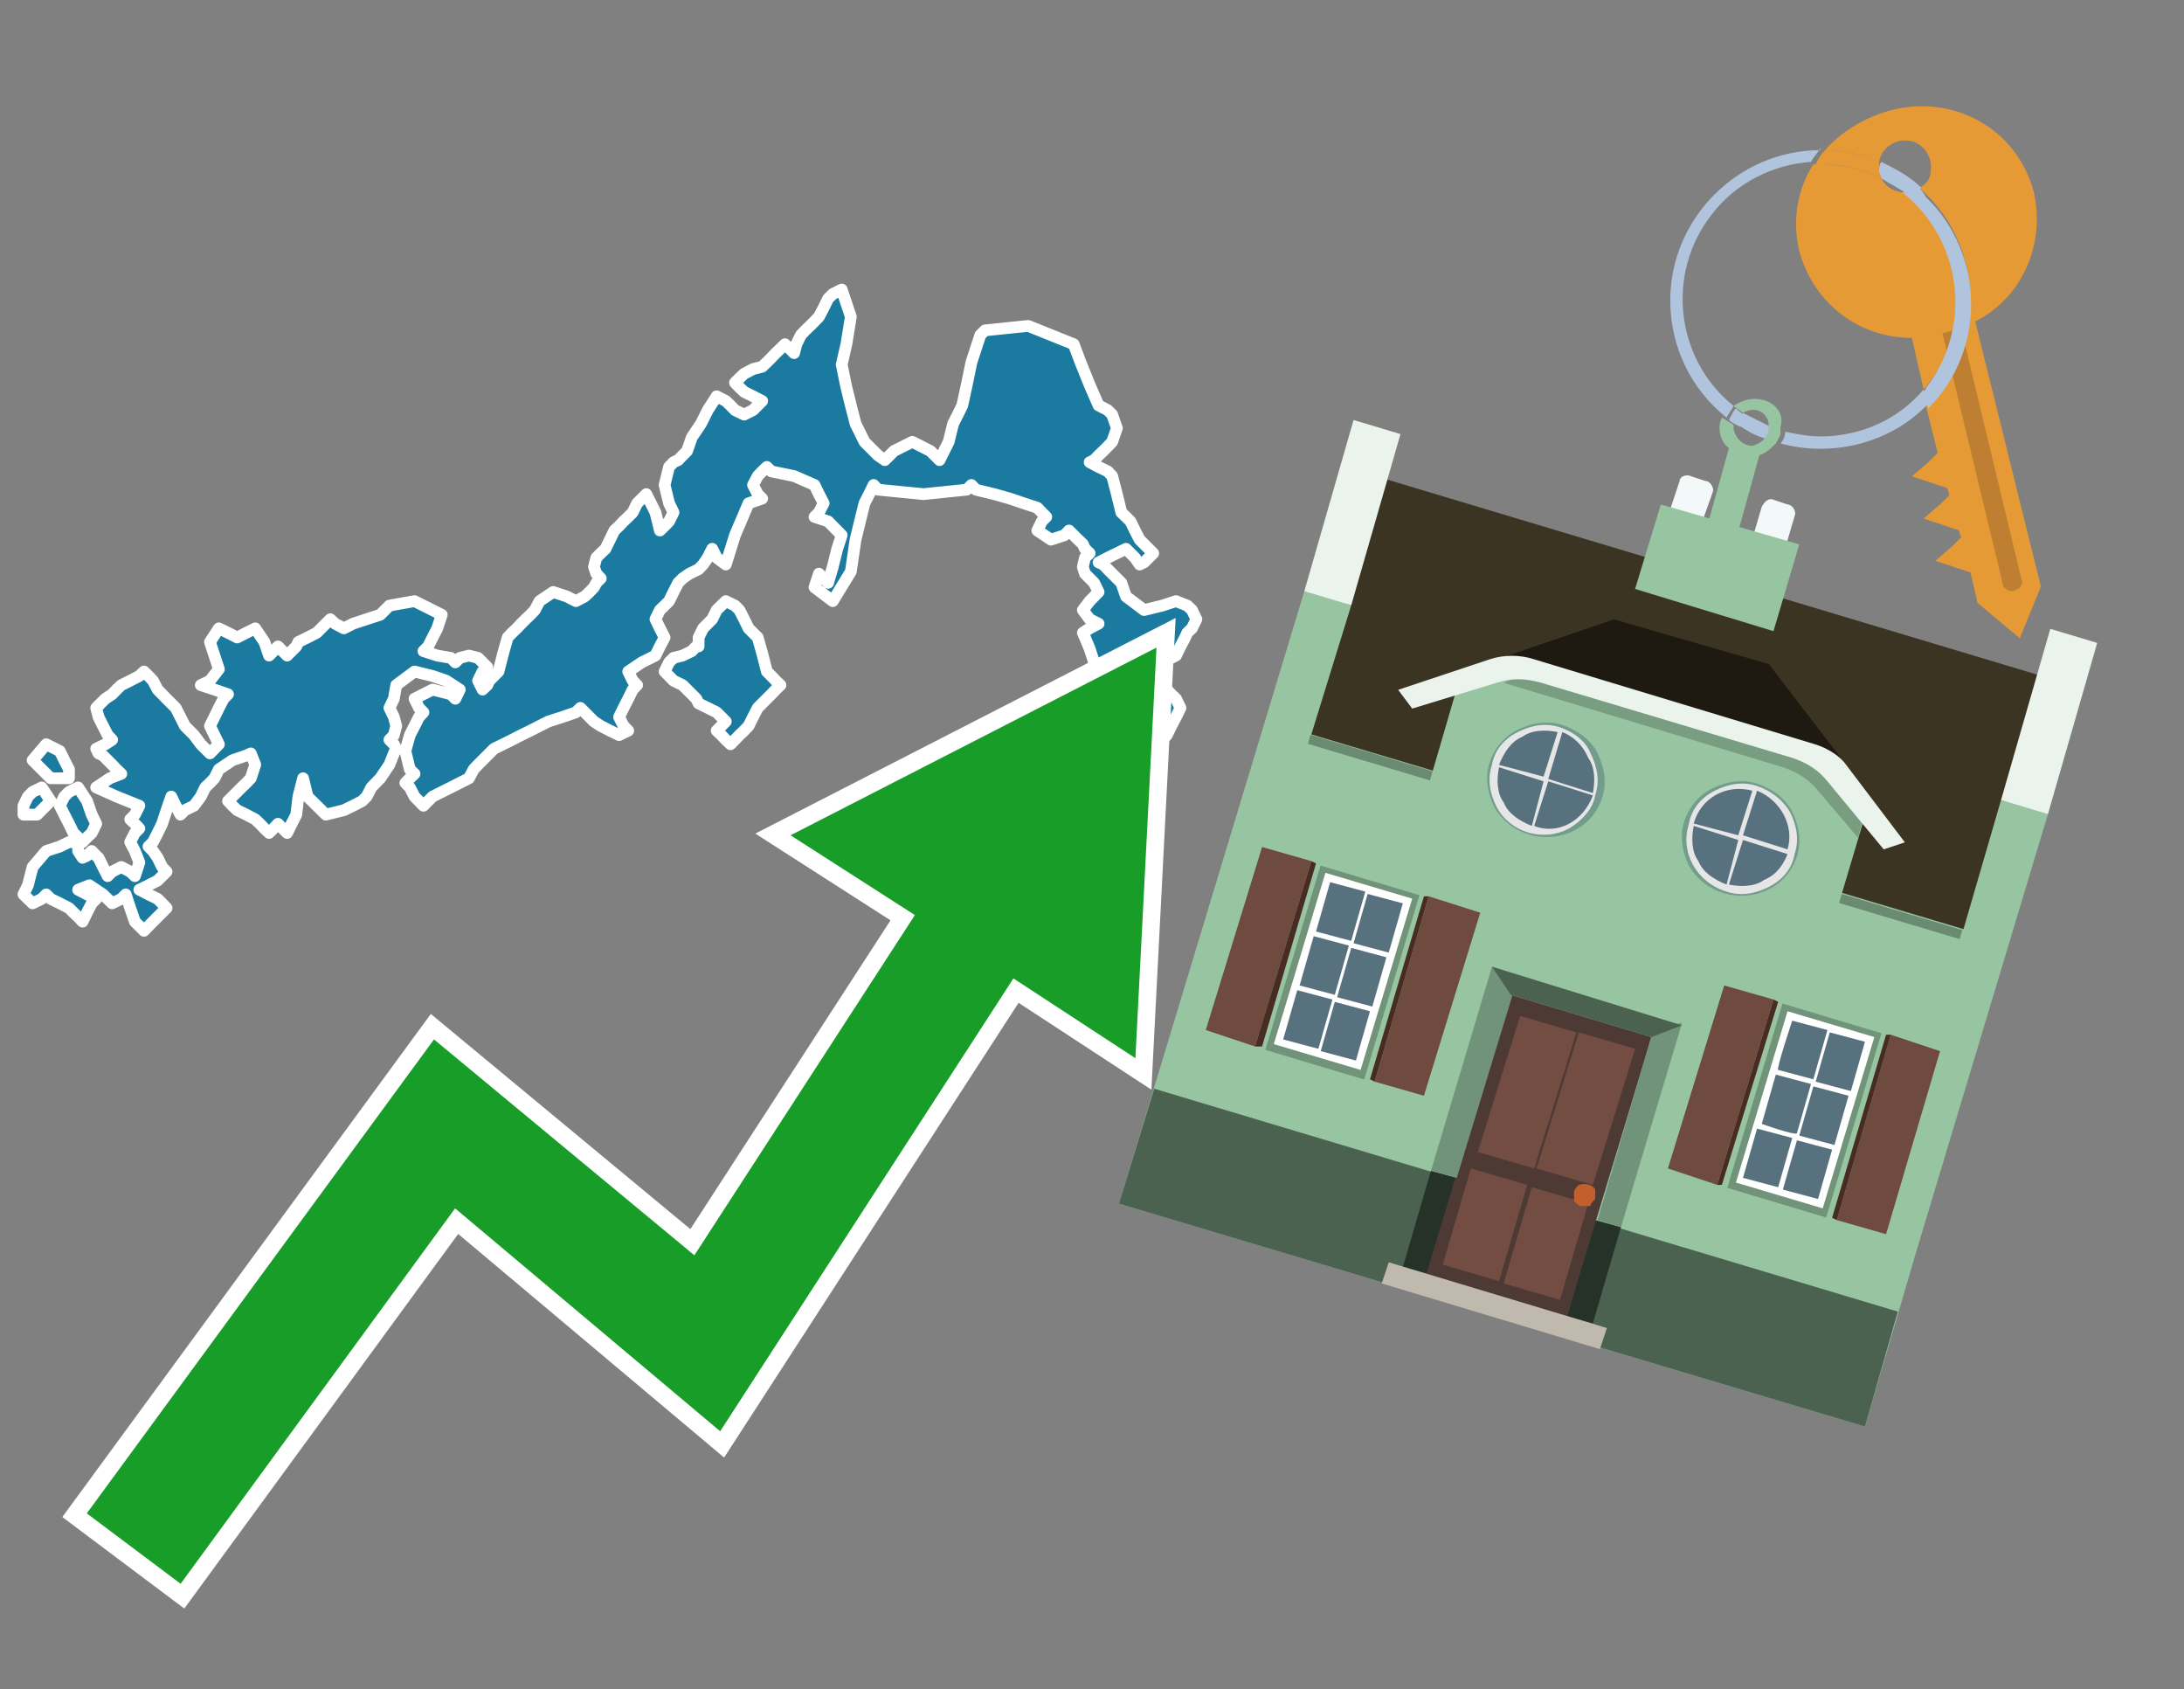 <?xml version="1.0" encoding="utf-8"?>
<!-- Generator: Adobe Illustrator 26.0.3, SVG Export Plug-In . SVG Version: 6.00 Build 0)  -->
<svg version="1.1" id="Text" xmlns="http://www.w3.org/2000/svg" xmlns:xlink="http://www.w3.org/1999/xlink" x="0px" y="0px"
	 width="93.1px" height="72px" viewBox="0 0 93.1 72" style="enable-background:new 0 0 93.1 72;" xml:space="preserve">
<rect x="0" y="0" width="93.1" height="72" fill="#808080" stroke="none"/>
<style type="text/css">
	.st0{fill:#1B7AA0;stroke:#FFFFFF;stroke-width:0.5;stroke-linejoin:round;}
	.st1{fill:none;stroke:#FFFFFF;stroke-width:1.5;stroke-miterlimit:10;}
	.st2{fill:#179D28;}
	.st3{fill:#E69A35;}
	.st4{fill:#B0C4DE;}
	.st5{fill:#97C4A1;}
	.st6{fill:#BF7F32;}
	.st7{fill-rule:evenodd;clip-rule:evenodd;fill:#3C3422;}
	.st8{fill-rule:evenodd;clip-rule:evenodd;fill:#97C4A1;}
	.st9{opacity:0.3;enable-background:new    ;}
	.st10{fill-rule:evenodd;clip-rule:evenodd;fill:#EAF3EC;}
	.st11{fill-rule:evenodd;clip-rule:evenodd;fill:#4C6251;}
	.st12{fill-rule:evenodd;clip-rule:evenodd;fill:#F3F9F8;}
	.st13{fill:#1E1A11;}
	.st14{opacity:0.2;fill-rule:evenodd;clip-rule:evenodd;enable-background:new    ;}
	.st15{fill:#EAF3EC;}
	.st16{fill:#729D8C;}
	.st17{fill:#E6E6E6;}
	.st18{fill:#58717F;}
	.st19{fill-rule:evenodd;clip-rule:evenodd;fill:#6E4A3F;}
	.st20{fill-rule:evenodd;clip-rule:evenodd;fill:#482B22;}
	.st21{fill:#719379;}
	.st22{fill-rule:evenodd;clip-rule:evenodd;fill:#FFFFFF;}
	.st23{fill-rule:evenodd;clip-rule:evenodd;fill:#58717F;}
	.st24{fill-rule:evenodd;clip-rule:evenodd;fill:#263128;}
	.st25{fill:#4E3A34;}
	.st26{fill:#744D42;}
	.st27{fill:#C35E2D;}
	.st28{fill:#4C6251;}
	.st29{fill-rule:evenodd;clip-rule:evenodd;fill:#C0B9AD;}
</style>
<path class="st0" d="M3.33,35.69L3.13,35.5L2.94,35.11L2.74,34.72L2.55,34.34L2.74,33.95L2.94,33.75L3.33,33.56L3.71,34.14L3.91,34.72L4.1,35.11L3.91,35.5L3.71,35.69L3.52,35.89L3.33,35.89ZM1.0,34.34L1.19,33.95L1.39,33.75L1.78,33.56L2.16,34.14L1.58,34.72L1.0,34.72ZM2.16,33.17L1.39,32.4L1.97,31.72L2.55,32.01L2.74,32.4L2.94,32.79L2.94,33.17ZM29.78,27.17L29.97,26.78L30.17,26.58L30.36,26.39L30.55,26.0L30.94,25.62L31.33,25.81L31.52,26.0L31.72,26.39L31.91,26.78L32.1,26.97L32.3,27.17L32.49,27.84L32.69,28.62L32.88,28.81L33.07,29.01L33.27,29.2L33.07,29.39L32.88,29.59L32.69,29.78L32.49,29.98L32.3,30.17L32.1,30.56L31.91,30.94L31.72,31.14L31.52,31.33L31.33,31.53L31.14,31.72L30.94,31.53L30.75,31.33L30.55,31.14L30.75,30.94L30.94,30.75L30.75,30.56L30.55,30.36L30.17,30.17L29.78,29.98L29.68,29.78L29.49,29.59L29.29,29.39L29.1,29.2L28.71,29.01L28.33,28.62L28.52,28.23L28.71,28.04L29.1,27.94L29.49,27.75L29.68,27.55L29.78,27.55ZM3.33,36.27L3.52,36.56L3.71,36.47L3.91,36.27L4.1,36.47L4.2,36.56L4.39,36.95L4.59,37.34L4.78,37.15L5.17,36.95L5.55,37.15L5.75,37.34L5.94,36.76L5.75,36.27L5.55,35.89L5.75,35.5L5.94,35.31L5.75,35.11L5.55,34.92L5.75,34.72L5.94,34.34L4.97,33.95L4.1,33.56L4.68,33.17L5.17,32.98L4.97,32.79L4.78,32.59L4.59,32.4L4.39,32.2L4.2,32.11L4.1,31.91L4.49,31.72L4.78,31.53L4.59,31.33L4.39,30.94L4.2,30.56L4.1,30.17L4.49,29.78L4.78,29.59L4.97,29.39L5.17,29.2L5.55,29.01L5.94,28.81L6.14,28.62L6.33,28.81L6.52,29.01L6.72,29.39L7.1,29.78L7.49,30.17L7.69,30.56L7.88,30.94L8.27,31.33L8.56,31.72L8.95,32.11L9.33,31.72L9.14,31.33L8.95,30.94L9.14,30.56L9.33,30.17L9.53,29.78L9.72,29.59L9.14,29.39L8.56,29.2L8.95,29.01L9.33,28.52L9.14,27.94L8.95,27.36L9.33,26.78L9.72,26.97L10.11,27.17L10.5,26.97L10.88,26.78L11.27,27.36L11.47,27.94L11.66,27.75L11.85,27.55L12.05,27.75L12.24,27.94L12.43,27.75L12.63,27.55L12.72,27.36L13.11,27.17L13.5,26.97L13.69,26.78L13.89,26.58L14.08,26.39L14.28,26.58L14.66,26.78L15.05,26.58L15.63,26.39L16.21,26.2L16.41,26.0L16.6,25.81L17.67,25.62L18.83,26.2L18.64,26.78L18.44,27.17L18.25,27.55L18.05,27.75L18.64,27.94L19.22,28.04L19.41,28.23L19.6,28.04L19.99,27.94L20.38,28.04L20.57,28.23L20.77,28.43L20.57,28.62L20.38,29.01L20.57,29.39L20.77,29.2L20.86,29.01L21.06,28.81L21.25,28.62L21.45,27.84L21.64,27.17L21.83,26.97L22.03,26.78L22.22,26.58L22.41,26.39L22.61,26.2L22.8,26.0L23.0,25.62L23.58,25.23L24.16,25.42L24.55,25.62L24.93,25.42L25.13,25.23L25.32,25.03L25.42,24.84L25.61,24.65L25.42,24.45L25.32,24.16L25.42,23.77L25.61,23.58L25.81,23.39L26.0,23.0L26.19,22.61L26.39,22.42L26.58,22.22L26.78,22.03L26.97,21.84L27.16,21.45L27.55,21.06L27.94,21.84L28.13,22.61L28.33,22.42L28.52,22.22L28.71,21.84L28.52,21.45L28.33,20.67L28.52,19.9L28.71,19.7L28.91,19.61L29.1,19.41L29.29,19.22L29.49,18.64L29.88,18.06L30.17,17.48L30.55,16.89L30.94,17.09L31.14,17.28L31.33,17.48L31.72,17.67L32.1,17.48L32.3,17.28L32.49,17.09L32.1,16.89L31.72,16.7L31.52,16.51L31.33,16.31L31.52,16.12L31.72,15.93L32.1,15.73L32.49,15.63L32.69,15.44L32.88,15.25L33.07,15.05L33.27,14.86L33.46,14.67L33.66,14.86L33.85,15.05L33.95,14.67L34.14,14.28L34.33,14.08L34.53,13.89L34.72,13.7L34.91,13.5L35.11,13.12L35.3,12.73L35.5,12.53L35.88,12.34L36.27,13.5L36.08,14.67L35.88,15.54L36.08,16.51L36.27,17.28L36.47,18.06L36.66,18.44L36.85,18.83L37.05,19.03L37.24,19.22L37.43,19.41L37.72,19.61L38.11,19.22L38.89,18.83L39.66,19.22L40.05,19.61L40.44,18.83L40.63,18.06L40.83,17.67L41.02,17.28L41.21,16.41L41.41,15.44L41.6,14.86L41.79,14.28L41.99,14.08L43.83,13.89L45.77,14.67L46.06,15.44L46.45,16.41L46.83,17.28L47.22,17.48L47.41,17.67L47.61,18.25L47.41,18.83L47.22,19.03L47.03,19.22L46.83,19.41L46.64,19.61L46.45,19.7L46.83,19.9L47.22,20.09L47.41,20.29L47.61,21.06L47.8,21.84L48.0,22.03L48.19,22.22L48.38,22.61L48.58,23.0L48.77,23.19L48.97,23.39L49.16,23.58L48.97,23.77L48.77,23.97L48.58,24.06L48.38,23.77L48.0,23.39L47.61,23.58L47.22,23.77L46.83,23.97L47.03,24.06L47.22,24.26L47.41,24.45L47.61,24.65L47.8,24.84L48.0,25.42L48.77,26.0L49.55,25.81L50.13,25.62L50.61,25.81L50.81,26.0L51.0,26.39L50.81,26.78L50.61,26.97L50.52,27.17L50.32,27.55L50.13,27.94L49.93,28.04L49.55,28.23L49.16,28.62L49.35,29.01L49.55,29.2L49.74,29.39L49.93,29.59L50.13,29.78L50.32,30.17L50.13,30.56L49.93,30.94L49.74,31.33L49.55,31.53L49.35,31.72L49.16,31.91L48.97,32.11L48.77,31.91L48.58,31.72L48.38,31.53L48.19,31.33L48.0,31.53L47.8,31.72L47.61,31.53L47.41,31.33L47.22,30.94L47.41,30.56L47.61,30.17L47.41,29.78L47.22,29.59L47.03,29.39L46.83,29.2L47.03,29.01L47.22,28.81L47.03,28.62L46.83,28.43L46.64,28.23L46.45,27.65L46.25,27.17L46.16,26.97L46.45,26.78L46.83,26.58L46.45,26.39L46.16,26.0L46.45,25.62L46.83,25.23L46.64,24.84L46.45,24.65L46.25,24.45L46.16,24.16L46.25,23.77L46.45,23.58L46.25,23.39L46.16,23.19L45.96,23.0L45.77,22.81L45.57,22.61L45.38,22.81L44.8,23.0L44.22,22.61L44.41,22.22L44.6,22.03L44.41,21.84L44.22,21.64L43.64,21.45L43.05,21.25L42.38,21.06L41.6,20.87L41.41,20.67L41.21,20.87L39.37,21.06L37.43,20.87L37.24,20.67L37.05,21.06L36.85,21.45L36.66,22.22L36.47,23.0L36.27,24.36L35.5,25.62L34.72,25.03L34.91,24.45L35.11,24.65L35.3,24.84L35.5,24.16L35.69,23.39L35.88,22.81L35.3,22.22L34.72,22.03L34.91,21.84L35.11,21.45L34.91,21.06L34.72,20.67L33.85,20.29L32.88,20.09L32.69,19.9L32.49,20.09L32.3,20.29L32.1,20.67L32.3,21.06L32.49,21.25L31.91,21.45L31.33,22.81L30.94,24.06L30.55,23.77L30.36,23.39L30.17,23.77L29.97,24.06L29.78,24.26L29.39,24.45L29.1,24.65L28.91,24.84L28.71,25.23L28.52,25.62L28.33,25.81L28.13,26.0L27.94,26.39L28.13,26.78L28.33,27.17L28.13,27.55L27.94,27.94L27.36,28.23L26.78,28.62L26.97,29.01L27.16,29.2L26.97,29.39L26.78,29.78L26.58,30.17L26.39,30.56L26.58,30.94L26.78,31.14L26.39,31.33L26.0,31.14L25.61,30.94L25.32,30.75L25.13,30.56L24.93,30.36L24.74,30.17L24.55,30.36L23.97,30.56L23.38,30.75L23.0,30.94L22.61,31.14L22.22,31.33L21.83,31.53L21.45,31.72L21.06,31.91L20.86,32.11L20.77,32.2L20.57,32.4L20.38,32.59L20.19,32.79L19.99,33.17L19.22,33.56L18.44,33.95L18.05,34.34L17.67,33.95L17.47,33.56L17.28,33.37L17.47,33.17L17.67,32.98L17.47,32.79L17.28,32.01L17.47,31.33L17.67,30.94L17.86,30.56L18.05,30.36L17.86,30.17L17.67,29.78L18.44,29.39L19.22,29.59L19.41,29.78L19.6,29.39L19.02,29.01L18.44,28.81L17.67,28.62L16.89,29.2L16.79,29.78L16.6,30.17L16.79,30.56L16.89,30.94L16.79,31.33L16.6,31.53L16.79,31.72L16.89,31.91L16.79,32.11L16.6,32.59L16.21,33.17L15.83,33.56L15.63,33.95L15.44,34.14L15.05,34.34L14.66,34.53L13.89,34.72L13.11,33.95L12.92,33.17L12.72,33.95L12.63,34.72L12.43,35.11L12.24,35.5L12.05,35.31L11.85,35.11L11.66,35.31L11.47,35.5L11.27,35.31L11.08,35.11L10.88,34.92L10.5,34.72L10.11,34.53L9.91,34.34L9.72,34.14L9.91,33.95L10.11,33.75L10.3,33.56L10.5,33.37L10.69,33.17L10.88,32.59L10.69,32.11L10.5,32.2L9.91,32.4L9.33,32.79L9.14,33.17L8.95,33.37L8.75,33.56L8.56,33.95L8.27,34.34L7.88,34.53L7.69,34.72L7.49,34.34L7.3,33.95L7.1,34.53L6.91,35.11L6.72,35.5L6.52,35.89L6.33,36.08L6.52,36.27L6.72,36.56L6.91,36.95L7.1,37.15L6.91,37.34L6.72,37.53L6.33,37.73L5.94,37.92L6.33,38.12L6.72,38.31L6.91,38.5L7.1,38.7L6.91,38.89L6.72,39.08L6.52,39.28L6.33,39.47L6.14,39.67L5.94,39.47L5.75,39.28L5.55,38.7L5.36,38.12L5.17,38.31L4.78,38.5L4.39,38.12L3.81,37.73L3.33,37.92L3.71,38.12L4.1,38.31L3.91,38.5L3.71,38.89L3.52,39.28L3.33,39.08L3.13,38.89L2.94,38.7L2.55,38.5L2.16,38.31L1.97,38.12L1.78,38.31L1.39,38.5L1.0,38.12L1.19,37.73L1.39,36.95L1.97,36.27L2.55,36.08L2.94,35.89L3.33,35.89Z"/>
<polygon class="st1" points="49.3,27.6 33.7,35.6 39,39 29.6,53.5 18.5,44.3 3.7,64.5 7.7,67.5 19.4,51.5 30.7,61 43.2,41.7 
	48.4,45.1 "/>
<polygon class="st2" points="49.3,27.6 33.7,35.6 39,39 29.6,53.5 18.5,44.3 3.7,64.5 7.7,67.5 19.4,51.5 30.7,61 43.2,41.7 
	48.4,45.1 "/>
<path class="st3" d="M80.2,7.6c0-0.1-0.1-0.2-0.1-0.3c0-0.1,0-0.3,0-0.4c-0.7-0.3-1.5-0.5-2.3-0.5c-0.2,0.2-0.3,0.4-0.4,0.6
	c0.1,0,0.2,0,0.3,0C78.5,7,79.4,7.2,80.2,7.6z"/>
<path class="st4" d="M77.6,6.4c-3.5,0-6.4,2.9-6.4,6.4c0,2,0.9,3.8,2.4,5c0.1-0.2,0.2-0.3,0.3-0.5c-2.5-2-2.9-5.7-0.9-8.2
	c1-1.3,2.6-2.1,4.2-2.2c0.1-0.2,0.3-0.4,0.4-0.6L77.6,6.4z"/>
<path class="st3" d="M84.2,13.7c2-1,3-3.3,2.5-5.5C86,5.5,83.3,4,80.6,4.7c-1.1,0.3-2.1,0.9-2.8,1.7c0.8,0,1.6,0.2,2.3,0.5
	c0.1-0.6,0.7-1,1.3-0.9c0.6,0.1,1,0.7,0.9,1.3c0,0.3-0.2,0.6-0.5,0.7c2.7,2.3,2.9,6.4,0.6,9c-0.1,0.1-0.2,0.2-0.3,0.3l0.5,2
	l-0.4,0.4l-0.7,0.6l0.9,0.3l0.6,0.2l0.1,0.3l-0.4,0.4l-0.7,0.6l0.9,0.3l0.6,0.2l0.1,0.3l-0.4,0.4l-0.7,0.6l0.9,0.3l0.6,0.2l0.3,1.3
	l1.8,1.5l0.9-2.2L84.2,13.7z"/>
<path class="st3" d="M81.2,8.2c-0.4,0-0.8-0.2-1-0.6C79.4,7.2,78.5,7,77.6,7c-0.1,0-0.2,0-0.3,0c-0.7,1.1-0.9,2.4-0.6,3.7
	c0.6,2.2,2.5,3.7,4.8,3.7l0.5,2.2c2.1-2.4,1.9-6.1-0.6-8.2C81.3,8.3,81.2,8.3,81.2,8.2z"/>
<path class="st4" d="M74.1,18.1c0.4,0.3,0.8,0.5,1.2,0.6c0.1-0.1,0.2-0.3,0.2-0.5l0,0c-0.4-0.2-0.8-0.4-1.2-0.6
	C74.2,17.8,74.1,17.9,74.1,18.1z"/>
<path class="st4" d="M74.4,17.7c-0.2-0.1-0.3-0.2-0.4-0.3c-0.1,0.1-0.2,0.3-0.3,0.5c0.1,0.1,0.3,0.2,0.5,0.3
	C74.1,17.9,74.2,17.8,74.4,17.7z"/>
<path class="st5" d="M74.8,17c-0.3,0-0.6,0.1-0.9,0.3c0.1,0.1,0.3,0.2,0.4,0.3c0.3-0.2,0.8-0.2,1,0.2c0.1,0.1,0.1,0.3,0.1,0.4l0,0
	c0,0.4-0.3,0.7-0.7,0.8c-0.4,0-0.7-0.3-0.8-0.7c0,0,0,0,0-0.1c0,0,0-0.1,0-0.1c-0.2-0.1-0.3-0.2-0.5-0.3c-0.2,0.4-0.1,1,0.3,1.3
	l-1,3.6l1.3,0.3l1-3.6c0.3-0.1,0.5-0.3,0.7-0.5c0.1-0.2,0.2-0.3,0.2-0.5c0-0.1,0-0.1,0-0.2C76.1,17.5,75.5,17,74.8,17z"/>
<path class="st6" d="M86,25.1l-0.2,0.1c-0.2,0-0.3-0.1-0.4-0.2c0,0,0,0,0,0l-2.6-10.8l0.8-0.2l2.6,10.8C86.2,24.9,86.1,25.1,86,25.1
	C86,25.1,86,25.1,86,25.1z"/>
<path class="st4" d="M80.1,7.3c0,0.1,0.1,0.2,0.1,0.3c0.3,0.2,0.7,0.4,1,0.6c0.1,0,0.2,0,0.3,0c0.1,0,0.3-0.1,0.4-0.2
	c-0.5-0.5-1.1-0.8-1.7-1.1C80.1,7,80.1,7.2,80.1,7.3z"/>
<path class="st4" d="M77.6,18.6c-0.5,0-1-0.1-1.5-0.2c0,0.2-0.1,0.4-0.2,0.5c2.2,0.6,4.7,0,6.3-1.7L82,16.6
	C80.9,17.9,79.3,18.6,77.6,18.6z"/>
<path class="st4" d="M81.8,8c-0.1,0.1-0.2,0.1-0.4,0.2c-0.1,0-0.2,0-0.3,0c2.5,2,3,5.6,1.1,8.2c-0.1,0.1-0.1,0.2-0.2,0.3l0.2,0.7
	c2.5-2.5,2.4-6.6-0.1-9C82,8.2,81.9,8.1,81.8,8L81.8,8z"/>
<polygon class="st7" points="83.8,39.8 55.8,31.4 59,20.4 87,28.8 83.8,39.8 "/>
<polygon class="st8" points="81.7,53.3 87.3,34.7 85.3,34.1 83.7,39.6 55.9,31.3 57.6,25.8 55.6,25.2 47.7,51.3 79.5,60.8 "/>
<rect x="69.5" y="21.1" transform="matrix(0.287 -0.958 0.958 0.287 15.591 92.226)" class="st9" width="0.4" height="29"/>
<polygon class="st10" points="87.3,34.7 85.3,34.1 87.4,26.8 89.4,27.4 87.3,34.7 "/>
<polygon class="st10" points="57.6,25.8 55.6,25.2 57.7,17.9 59.7,18.5 57.6,25.8 "/>
<polygon class="st11" points="79.5,60.8 80.9,55.9 49.2,46.4 47.7,51.3 79.5,60.8 "/>
<path class="st12" d="M71.6,20.5L71,22.3l1.4,0.4L73,21c0.1-0.2-0.1-0.5-0.3-0.5l-0.6-0.2C71.9,20.2,71.6,20.3,71.6,20.5
	C71.6,20.5,71.6,20.5,71.6,20.5z"/>
<path class="st12" d="M75.1,21.6l-0.5,1.7l1.4,0.4l0.5-1.7c0.1-0.2-0.1-0.5-0.3-0.5c0,0,0,0,0,0l-0.6-0.2
	C75.4,21.2,75.2,21.4,75.1,21.6C75.1,21.6,75.1,21.6,75.1,21.6z"/>
<polygon class="st13" points="75.4,28.3 68.8,26.4 63.8,28.1 78.7,32.6 "/>
<polygon class="st5" points="78.2,32.4 64.4,28.3 62.2,29 60.1,36.2 77.5,41.5 79.7,34.1 "/>
<path class="st14" d="M77.7,32.5c0,0-12.7-3.8-12.7-3.8l-0.9,0.4L76,32.7c0.6,0.2,1.1,0.5,1.5,1l1.7,2l0.3-1.1L77.7,32.5z"/>
<path class="st15" d="M77.3,31.7l-11.9-3.6c-0.6-0.2-1.3-0.2-1.9,0l-3.9,1.3l0.6,0.8l3.6-1.1c0.6-0.2,1.2-0.2,1.9,0l10.7,3.2
	c0.6,0.2,1.1,0.5,1.5,1l2.4,2.9l0.9-0.3l-2.5-3.3C78.5,32.3,78,31.9,77.3,31.7z"/>
<polygon class="st8" points="76.7,23.2 70.8,21.5 69.7,25.1 75.6,26.9 76.7,23.2 "/>
<g id="Symbol_9_0_Layer2_0_MEMBER_8_MEMBER_21_MEMBER_0_FILL">
	<path class="st16" d="M66.6,30.9c-0.6-0.2-1.3-0.1-1.9,0.2c-0.6,0.3-1,0.8-1.2,1.4c-0.2,0.6-0.1,1.3,0.2,1.9c0.7,1.2,2.2,1.6,3.4,1
		c0.6-0.3,1-0.8,1.2-1.4c0.2-0.6,0.1-1.3-0.2-1.9C67.8,31.5,67.2,31.1,66.6,30.9z"/>
</g>
<g id="Symbol_9_0_Layer2_0_MEMBER_8_MEMBER_21_MEMBER_1_FILL">
	<path class="st17" d="M66.5,31c-0.6-0.2-1.2-0.1-1.8,0.2c-0.6,0.3-1,0.8-1.1,1.4c-0.2,0.6-0.1,1.2,0.2,1.8c0.6,1.1,2,1.5,3.1,0.9
		c0.5-0.3,1-0.8,1.1-1.4c0.2-0.6,0.1-1.2-0.2-1.8C67.6,31.6,67.1,31.2,66.5,31z"/>
</g>
<g id="Symbol_9_0_Layer2_0_MEMBER_8_MEMBER_21_MEMBER_2_MEMBER_0_FILL">
	<path class="st18" d="M65.8,33.3l-1.9-0.6c-0.1,0.5-0.1,1.1,0.2,1.5c0.2,0.5,0.7,0.8,1.2,1L65.8,33.3z"/>
</g>
<g id="Symbol_9_0_Layer2_0_MEMBER_8_MEMBER_21_MEMBER_2_MEMBER_1_FILL">
	<path class="st18" d="M65.8,33.1l0.6-1.9c-0.5-0.1-1.1-0.1-1.5,0.2c-0.5,0.2-0.8,0.7-1,1.2L65.8,33.1z"/>
</g>
<g id="Symbol_9_0_Layer2_0_MEMBER_8_MEMBER_21_MEMBER_2_MEMBER_2_FILL">
	<path class="st18" d="M67.9,33.9l-1.9-0.6l-0.6,1.9C66.4,35.6,67.5,35,67.9,33.9z"/>
</g>
<g id="Symbol_9_0_Layer2_0_MEMBER_8_MEMBER_21_MEMBER_2_MEMBER_3_FILL">
	<path class="st18" d="M66.6,31.2L66,33.2l1.9,0.6c0.1-0.5,0.1-1.1-0.2-1.5C67.5,31.8,67.1,31.4,66.6,31.2z"/>
</g>
<g id="Symbol_9_0_Layer2_0_MEMBER_8_MEMBER_21_MEMBER_0_FILL-2">
	<path class="st16" d="M74.9,33.4c-0.6-0.2-1.3-0.1-1.9,0.2c-0.6,0.3-1,0.8-1.2,1.4c-0.2,0.6-0.1,1.3,0.2,1.9c0.7,1.2,2.2,1.6,3.4,1
		c0.6-0.3,1-0.8,1.2-1.4c0.2-0.6,0.1-1.3-0.2-1.9C76.1,34,75.5,33.6,74.9,33.4z"/>
</g>
<g id="Symbol_9_0_Layer2_0_MEMBER_8_MEMBER_21_MEMBER_1_FILL-2">
	<path class="st17" d="M74.9,33.5c-0.6-0.2-1.2-0.1-1.8,0.2c-0.6,0.3-1,0.8-1.1,1.4c-0.4,1.2,0.3,2.5,1.6,2.9c0,0,0,0,0,0
		c0.6,0.2,1.2,0.1,1.8-0.2c0.6-0.3,1-0.8,1.1-1.4c0.2-0.6,0.1-1.2-0.2-1.8C76,34.1,75.5,33.7,74.9,33.5z"/>
</g>
<g id="Symbol_9_0_Layer2_0_MEMBER_8_MEMBER_21_MEMBER_2_MEMBER_0_FILL-2">
	<path class="st18" d="M74.1,35.8l-1.9-0.6c-0.1,0.5-0.1,1.1,0.2,1.5c0.2,0.5,0.7,0.8,1.2,1L74.1,35.8z"/>
</g>
<g id="Symbol_9_0_Layer2_0_MEMBER_8_MEMBER_21_MEMBER_2_MEMBER_1_FILL-2">
	<path class="st18" d="M74.1,35.6l0.6-1.9c-1.1-0.3-2.2,0.3-2.5,1.4L74.1,35.6z"/>
</g>
<g id="Symbol_9_0_Layer2_0_MEMBER_8_MEMBER_21_MEMBER_2_MEMBER_2_FILL-2">
	<path class="st18" d="M76.2,36.4l-1.9-0.6l-0.6,1.9c0.5,0.1,1.1,0.1,1.5-0.2C75.7,37.3,76,36.9,76.2,36.4z"/>
</g>
<g id="Symbol_9_0_Layer2_0_MEMBER_8_MEMBER_21_MEMBER_2_MEMBER_3_FILL-2">
	<path class="st18" d="M74.9,33.7l-0.6,1.9l1.9,0.6C76.5,35.2,75.9,34.1,74.9,33.7L74.9,33.7z"/>
</g>
<polygon class="st19" points="51.4,43.9 53.5,44.6 55.9,36.7 53.8,36.1 51.4,43.9 "/>
<polygon class="st20" points="53.5,44.6 53.8,44.6 56.1,36.8 55.9,36.7 53.5,44.6 "/>
<polygon class="st19" points="60.7,46.7 58.6,46.1 60.9,38.2 63.1,38.9 60.7,46.7 "/>
<polygon class="st20" points="58.6,46.1 58.4,46 60.7,38.2 60.9,38.2 58.6,46.1 "/>
<rect x="53.1" y="39.2" transform="matrix(0.287 -0.958 0.958 0.287 1.145 84.365)" class="st21" width="8.2" height="4.4"/>
<polygon class="st22" points="60.2,38.3 56.5,37.2 54.3,44.5 58,45.6 60.2,38.3 "/>
<path class="st23" d="M59.8,38.5l-0.6,2.1l-1.5-0.4l0.6-2.1C58.3,38.1,59.8,38.5,59.8,38.5z M58.2,38l-0.6,2.1l-1.5-0.4l0.6-2.1
	L58.2,38L58.2,38z M56,39.9l1.5,0.4l-0.6,2.1L55.4,42L56,39.9z M55.3,42.2l1.5,0.4l-0.6,2.1l-1.5-0.4L55.3,42.2L55.3,42.2z
	 M56.3,44.8l0.6-2.1l1.5,0.4l-0.6,2.1C57.8,45.2,56.3,44.8,56.3,44.8z M58.5,42.9L57,42.5l0.6-2.1l1.5,0.4L58.5,42.9L58.5,42.9z"/>
<polygon class="st19" points="80.4,52.6 78.3,52 80.6,44.1 82.7,44.8 80.4,52.6 "/>
<polygon class="st20" points="78.3,52 78.1,51.9 80.4,44.1 80.6,44.1 78.3,52 "/>
<polygon class="st19" points="71.1,49.8 73.2,50.5 75.6,42.6 73.5,42 71.1,49.8 "/>
<polygon class="st20" points="73.2,50.5 73.4,50.5 75.8,42.7 75.6,42.6 73.2,50.5 "/>
<rect x="72.8" y="45.1" transform="matrix(0.287 -0.958 0.958 0.287 9.533 107.426)" class="st21" width="8.2" height="4.4"/>
<polygon class="st22" points="76.2,43.1 79.9,44.2 77.7,51.5 74,50.4 76.2,43.1 "/>
<path class="st23" d="M76.4,43.5l1.5,0.4l-0.6,2.1l-1.5-0.4C75.7,45.6,76.4,43.5,76.4,43.5z M78,44l1.5,0.4l-0.6,2.1l-1.5-0.4L78,44
	z M78.8,46.7l-0.6,2.1l-1.5-0.4l0.6-2.1L78.8,46.7L78.8,46.7z M78.1,49l-0.6,2.1L76,50.7l0.6-2.1L78.1,49L78.1,49z M75.8,50.6
	l-1.5-0.4l0.6-2.1l1.5,0.4L75.8,50.6L75.8,50.6z M75.1,47.9l0.6-2.1l1.5,0.4l-0.6,2.1C76.5,48.4,75.1,47.9,75.1,47.9z"/>
<polygon class="st24" points="67.9,56.4 69.1,52.3 68,52 66.8,56.1 67.9,56.4 "/>
<polygon class="st24" points="60.9,54.3 62.1,50.2 61,49.9 59.8,54 60.9,54.3 "/>
<g id="Symbol_9_0_Layer2_0_MEMBER_8_MEMBER_12_MEMBER_0_FILL">
	<path class="st25" d="M70.4,44.2l-6-1.8l-3.6,11.9l6,1.8L70.4,44.2z"/>
</g>
<g id="Symbol_9_0_Layer2_0_MEMBER_8_MEMBER_12_MEMBER_1_MEMBER_0_FILL">
	<path class="st26" d="M65.4,49.8l1.8-5.8l-2.4-0.7L63,49.1L65.4,49.8z"/>
</g>
<g id="Symbol_9_0_Layer2_0_MEMBER_8_MEMBER_12_MEMBER_1_MEMBER_1_FILL">
	<path class="st26" d="M67.3,44l-1.8,5.8l2.4,0.7l1.8-5.8L67.3,44z"/>
</g>
<g id="Symbol_9_0_Layer2_0_MEMBER_8_MEMBER_12_MEMBER_2_MEMBER_0_FILL">
	<path class="st26" d="M63.9,54.6l1.2-4.1l-2.4-0.7l-1.2,4.1L63.9,54.6z"/>
</g>
<g id="Symbol_9_0_Layer2_0_MEMBER_8_MEMBER_12_MEMBER_2_MEMBER_1_FILL">
	<path class="st26" d="M66.5,55.4l1.2-4.1l-2.4-0.7l-1.2,4.1L66.5,55.4z"/>
</g>
<g id="Symbol_9_0_Layer2_0_MEMBER_8_MEMBER_13_FILL">
	<path class="st27" d="M68,51.1c0-0.1,0-0.3,0-0.4c-0.1-0.2-0.4-0.3-0.7-0.2c0,0,0,0,0,0c-0.1,0.1-0.2,0.2-0.2,0.3
		c0,0.1,0,0.3,0,0.4c0.1,0.1,0.2,0.2,0.3,0.2c0.1,0,0.3,0,0.4,0C67.8,51.3,67.9,51.2,68,51.1z"/>
</g>
<g id="Symbol_9_0_Layer2_0_MEMBER_8_MEMBER_14_FILL">
	<path class="st21" d="M64.6,42l-1-0.8L61,49.9l1.1,0.3L64.6,42z"/>
</g>
<g id="Symbol_9_0_Layer2_0_MEMBER_8_MEMBER_15_FILL">
	<path class="st21" d="M71.7,43.6l-1.2,0.2L68.1,52l1,0.3L71.7,43.6z"/>
</g>
<g id="Symbol_9_0_Layer2_0_MEMBER_8_MEMBER_16_FILL">
	<path class="st28" d="M63.6,41.2l0.8,1.2l6,1.8l1.3-0.5L63.6,41.2z"/>
</g>
<polygon class="st29" points="58.9,54.7 59.2,53.8 68.5,56.6 68.2,57.5 58.9,54.7 "/>
</svg>
